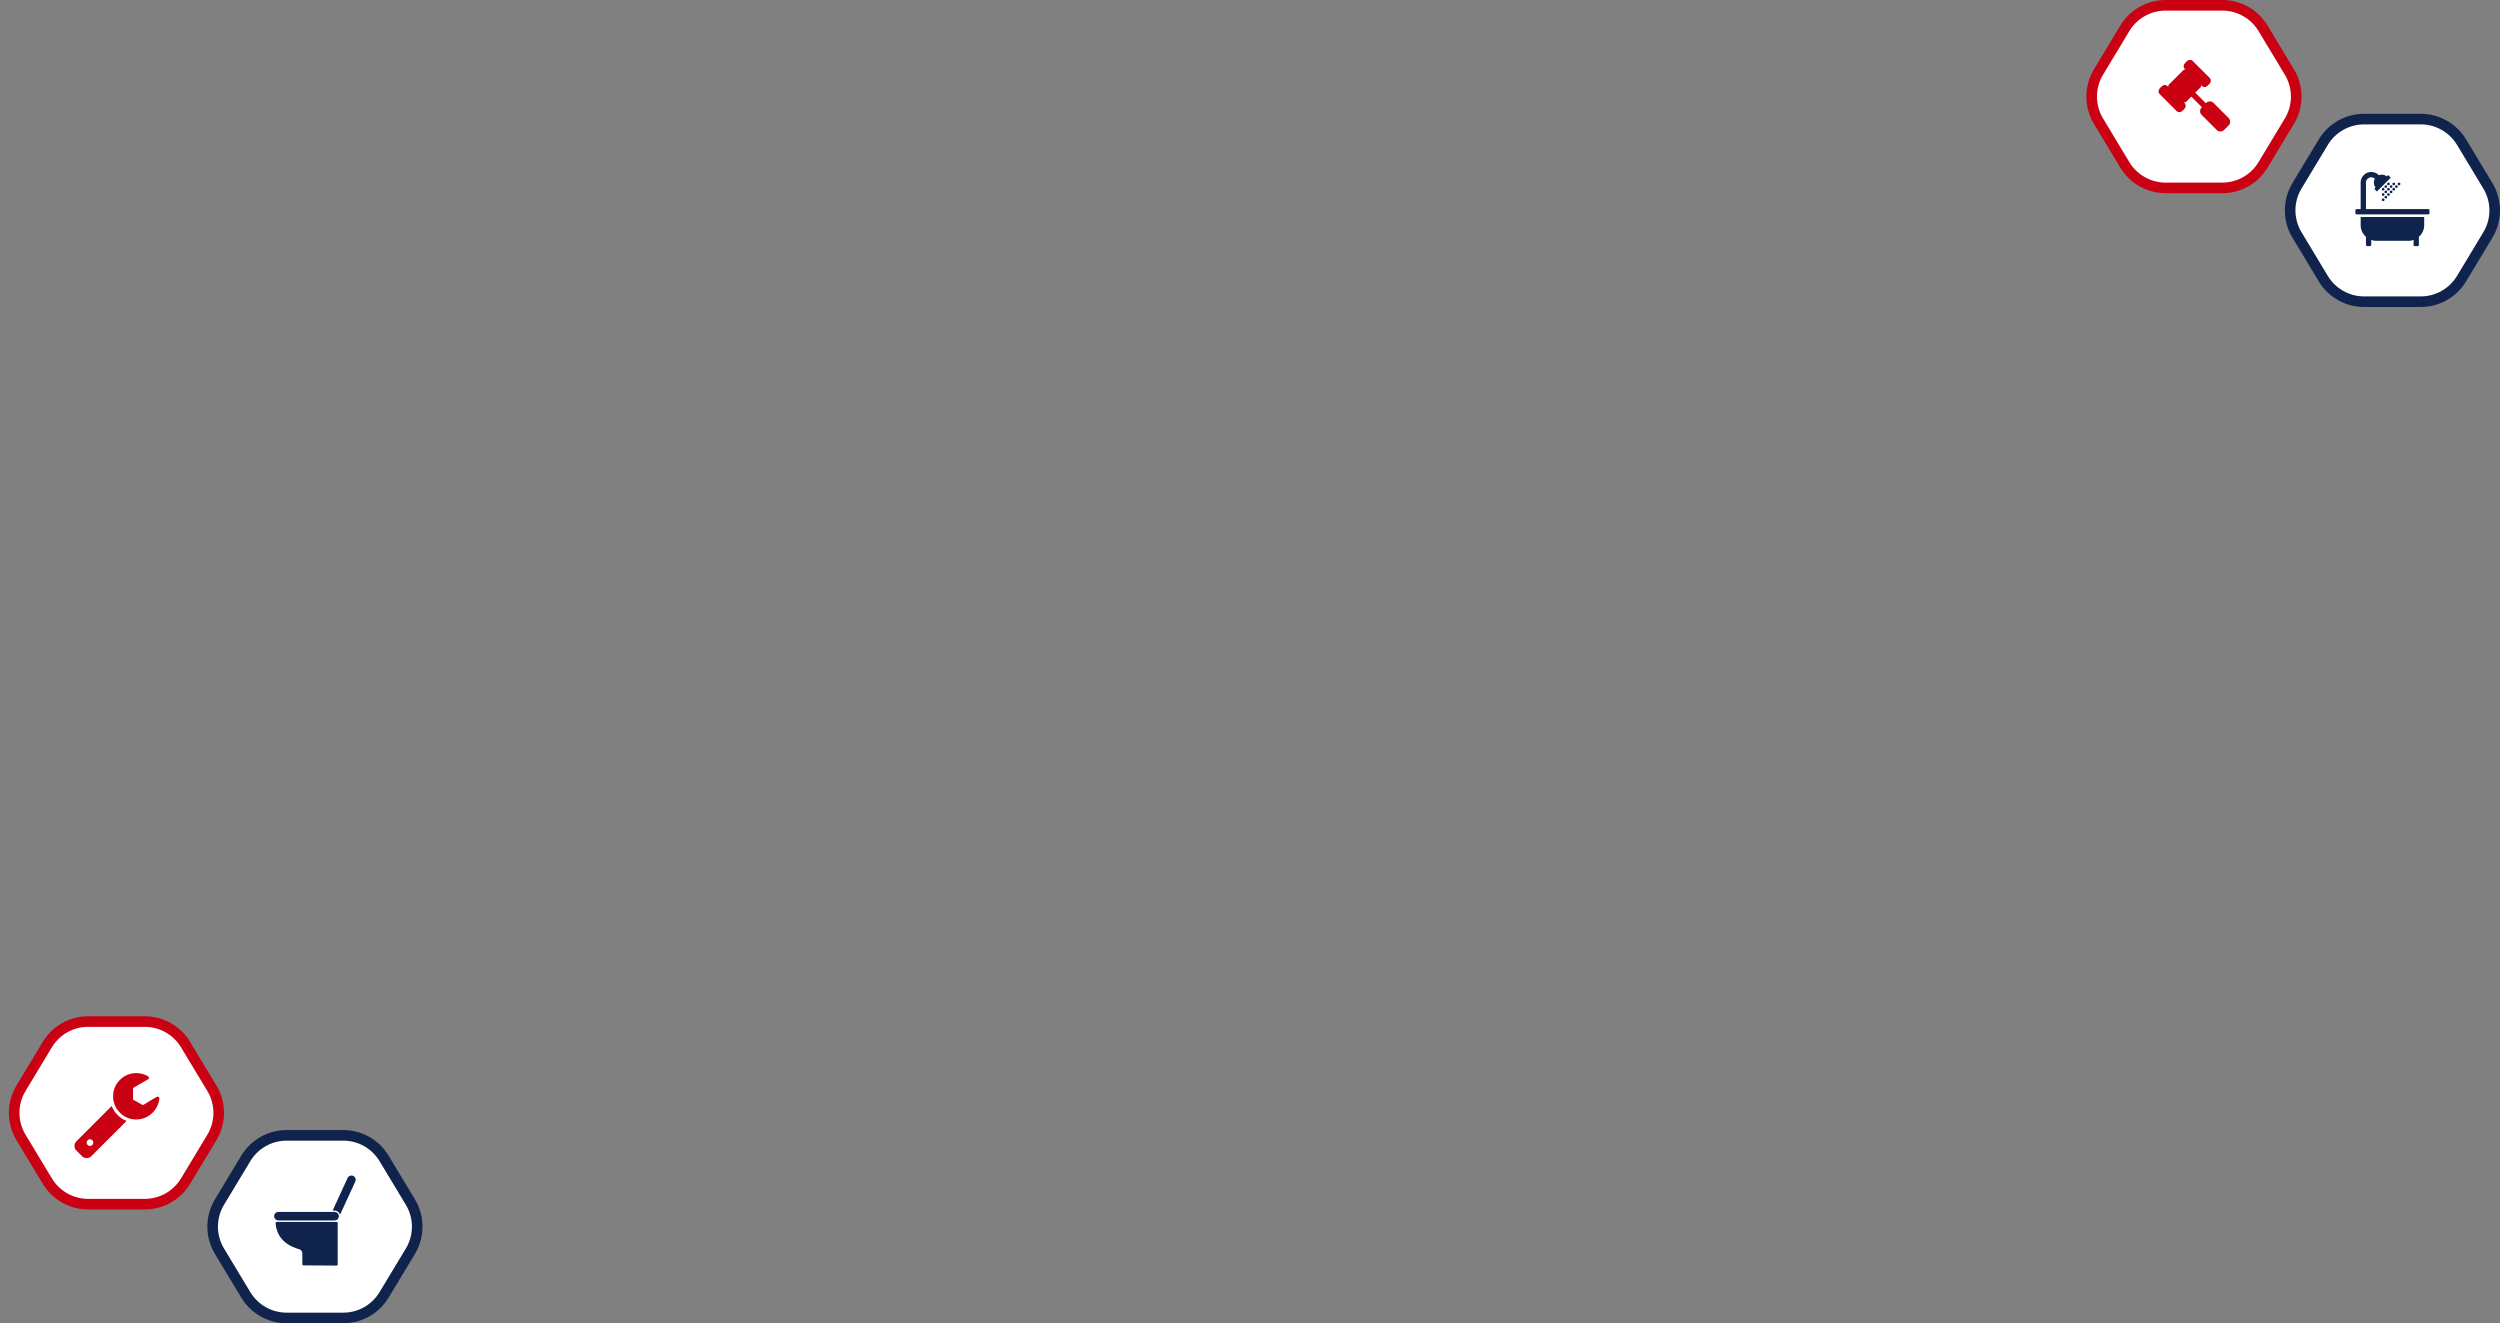 <svg xmlns="http://www.w3.org/2000/svg" width="944.648" height="500" viewBox="0 0 944.648 500">
  <rect x="0" y="0" width="944.648" height="500" fill="#808080" stroke="none"/>
  <g id="グループ_3148" data-name="グループ 3148" transform="translate(-217 -174)">
    <g id="パス_390" data-name="パス 390" transform="translate(1077 217)" fill="#fff">
      <path d="M 54.703 71 L 33.297 71 C 30.201 71 27.14 70.195 24.444 68.673 C 21.749 67.15 19.479 64.943 17.881 62.292 L 7.936 45.792 C 6.246 42.988 5.352 39.774 5.352 36.5 C 5.352 33.226 6.246 30.012 7.936 27.208 L 17.881 10.708 C 19.479 8.057 21.749 5.85 24.444 4.327 C 27.14 2.805 30.201 2 33.297 2 L 54.703 2 C 57.799 2 60.86 2.805 63.556 4.327 C 66.251 5.85 68.521 8.057 70.119 10.708 L 80.064 27.208 C 81.754 30.012 82.648 33.226 82.648 36.5 C 82.648 39.774 81.754 42.988 80.064 45.792 L 70.119 62.292 C 68.521 64.943 66.251 67.15 63.556 68.673 C 60.86 70.195 57.799 71 54.703 71 Z" stroke="none"/>
      <path d="M 33.297 4 C 30.545 4 27.824 4.715 25.428 6.069 C 23.032 7.422 21.015 9.384 19.594 11.74 L 9.649 28.24 C 8.146 30.733 7.352 33.589 7.352 36.5 C 7.352 39.411 8.146 42.267 9.649 44.76 L 19.594 61.26 C 21.015 63.616 23.032 65.578 25.428 66.931 C 27.824 68.285 30.545 69 33.297 69 L 54.703 69 C 57.455 69 60.176 68.285 62.572 66.931 C 64.968 65.578 66.985 63.616 68.406 61.26 L 78.351 44.76 C 79.854 42.267 80.648 39.411 80.648 36.5 C 80.648 33.589 79.854 30.733 78.351 28.24 L 68.406 11.74 C 66.985 9.384 64.968 7.422 62.572 6.069 C 60.176 4.715 57.455 4 54.703 4 L 33.297 4 M 33.297 0 L 54.703 0 C 61.714 0 68.213 3.671 71.832 9.676 L 81.777 26.176 C 85.605 32.526 85.605 40.474 81.777 46.824 L 71.832 63.324 C 68.213 69.329 61.714 73 54.703 73 L 33.297 73 C 26.286 73 19.787 69.329 16.168 63.324 L 6.223 46.824 C 2.395 40.474 2.395 32.526 6.223 26.176 L 16.168 9.676 C 19.787 3.671 26.286 0 33.297 0 Z" stroke="none" fill="#10234c"/>
    </g>
    <g id="グループ_1" data-name="グループ 1" transform="translate(15 -1113)">
      <g id="多角形_4" data-name="多角形 4" transform="translate(987 1287)" fill="#fff">
        <path d="M 54.703 71 L 33.297 71 C 30.201 71 27.14 70.195 24.444 68.673 C 21.749 67.15 19.479 64.943 17.881 62.292 L 7.936 45.792 C 6.246 42.988 5.352 39.774 5.352 36.5 C 5.352 33.226 6.246 30.012 7.936 27.208 L 17.881 10.708 C 19.479 8.057 21.749 5.85 24.444 4.327 C 27.14 2.805 30.201 2 33.297 2 L 54.703 2 C 57.799 2 60.86 2.805 63.556 4.327 C 66.251 5.85 68.521 8.057 70.119 10.708 L 80.064 27.208 C 81.754 30.012 82.648 33.226 82.648 36.5 C 82.648 39.774 81.754 42.988 80.064 45.792 L 70.119 62.292 C 68.521 64.943 66.251 67.15 63.556 68.673 C 60.86 70.195 57.799 71 54.703 71 Z" stroke="none"/>
        <path d="M 33.297 4 C 30.545 4 27.824 4.715 25.428 6.069 C 23.032 7.422 21.015 9.384 19.594 11.74 L 9.649 28.24 C 8.146 30.733 7.352 33.589 7.352 36.5 C 7.352 39.411 8.146 42.267 9.649 44.76 L 19.594 61.26 C 21.015 63.616 23.032 65.578 25.428 66.931 C 27.824 68.285 30.545 69 33.297 69 L 54.703 69 C 57.455 69 60.176 68.285 62.572 66.931 C 64.968 65.578 66.985 63.616 68.406 61.26 L 78.351 44.76 C 79.854 42.267 80.648 39.411 80.648 36.5 C 80.648 33.589 79.854 30.733 78.351 28.24 L 68.406 11.74 C 66.985 9.384 64.968 7.422 62.572 6.069 C 60.176 4.715 57.455 4 54.703 4 L 33.297 4 M 33.297 0 L 54.703 0 C 61.714 0 68.213 3.671 71.832 9.676 L 81.777 26.176 C 85.605 32.526 85.605 40.474 81.777 46.824 L 71.832 63.324 C 68.213 69.329 61.714 73 54.703 73 L 33.297 73 C 26.286 73 19.787 69.329 16.168 63.324 L 6.223 46.824 C 2.395 40.474 2.395 32.526 6.223 26.176 L 16.168 9.676 C 19.787 3.671 26.286 0 33.297 0 Z" stroke="none" fill="#ca0013"/>
      </g>
      <path id="パス_393" data-name="パス 393" d="M13.672,0a1.914,1.914,0,0,1-.578,1.406L11.422,3.094A2,2,0,0,1,10,3.672a1.914,1.914,0,0,1-1.406-.578L2.922-2.594A1.857,1.857,0,0,1,2.328-4,2.077,2.077,0,0,1,3-5.5l-4-4L-2.969-7.531a.723.723,0,0,1-.531.219.723.723,0,0,1-.531-.219l.2.187a1.812,1.812,0,0,1,.2.2,1.838,1.838,0,0,0,.156.18.782.782,0,0,1,.156.211q.031.078.094.211a1.071,1.071,0,0,1,.086.258A1.534,1.534,0,0,1-3.125-6a1.516,1.516,0,0,1-.437,1.063q-.047.047-.258.281t-.3.32q-.086.086-.289.258a1.854,1.854,0,0,1-.344.242,2.9,2.9,0,0,1-.344.141,1.235,1.235,0,0,1-.406.07,1.447,1.447,0,0,1-1.062-.437l-6.375-6.375a1.447,1.447,0,0,1-.437-1.062,1.235,1.235,0,0,1,.07-.406,2.9,2.9,0,0,1,.141-.344,1.854,1.854,0,0,1,.242-.344q.172-.2.258-.289t.32-.3q.234-.211.281-.258A1.516,1.516,0,0,1-11-13.875a1.534,1.534,0,0,1,.281.023,1.071,1.071,0,0,1,.258.086q.133.063.211.094a.782.782,0,0,1,.211.156,1.838,1.838,0,0,0,.18.156,1.812,1.812,0,0,1,.2.2l.188.2a.723.723,0,0,1-.219-.531.723.723,0,0,1,.219-.531l5.438-5.437a.723.723,0,0,1,.531-.219.723.723,0,0,1,.531.219l-.2-.187a1.812,1.812,0,0,1-.2-.2,1.838,1.838,0,0,0-.156-.18.782.782,0,0,1-.156-.211q-.031-.078-.094-.211a1.071,1.071,0,0,1-.086-.258A1.534,1.534,0,0,1-3.875-21a1.516,1.516,0,0,1,.438-1.062q.047-.047.258-.281t.3-.32q.086-.086.289-.258a1.854,1.854,0,0,1,.344-.242,2.9,2.9,0,0,1,.344-.141,1.235,1.235,0,0,1,.406-.07,1.447,1.447,0,0,1,1.063.438l6.375,6.375A1.447,1.447,0,0,1,6.375-15.5a1.235,1.235,0,0,1-.07.406,2.9,2.9,0,0,1-.141.344,1.854,1.854,0,0,1-.242.344q-.172.2-.258.289t-.32.3q-.234.211-.281.258A1.516,1.516,0,0,1,4-13.125a1.534,1.534,0,0,1-.281-.023,1.071,1.071,0,0,1-.258-.086q-.133-.063-.211-.094a.782.782,0,0,1-.211-.156,1.838,1.838,0,0,0-.18-.156,1.812,1.812,0,0,1-.2-.2l-.187-.2a.723.723,0,0,1,.219.531.723.723,0,0,1-.219.531L.5-11l4,4A2.077,2.077,0,0,1,6-7.672a2,2,0,0,1,1.422.578l5.672,5.672A2,2,0,0,1,13.672,0Z" transform="translate(1031 1333)" fill="#ca0013"/>
    </g>
    <path id="パス_391" data-name="パス 391" d="M12-7v3A5.825,5.825,0,0,1,10,.469V3.5a.481.481,0,0,1-.5.5h-1A.481.481,0,0,1,8,3.5V1.656A6.027,6.027,0,0,1,6,2H-6a6.027,6.027,0,0,1-2-.344V3.375a.676.676,0,0,1-.148.445A.444.444,0,0,1-8.5,4h-1a.444.444,0,0,1-.352-.18A.676.676,0,0,1-10,3.375V.469A5.825,5.825,0,0,1-12-4V-7ZM-3.141-13.859A.487.487,0,0,1-3-13.5a.487.487,0,0,1-.141.359A.487.487,0,0,1-3.5-13a.487.487,0,0,1-.359-.141A.487.487,0,0,1-4-13.5a.487.487,0,0,1,.141-.359A.487.487,0,0,1-3.5-14,.487.487,0,0,1-3.141-13.859Zm1-1A.487.487,0,0,1-2-14.5a.487.487,0,0,1-.141.359A.487.487,0,0,1-2.5-14a.487.487,0,0,1-.359-.141A.487.487,0,0,1-3-14.5a.487.487,0,0,1,.141-.359A.487.487,0,0,1-2.5-15,.487.487,0,0,1-2.141-14.859Zm-1-1A.487.487,0,0,1-3-15.5a.487.487,0,0,1-.141.359A.487.487,0,0,1-3.5-15a.487.487,0,0,1-.359-.141A.487.487,0,0,1-4-15.5a.487.487,0,0,1,.141-.359A.487.487,0,0,1-3.5-16,.487.487,0,0,1-3.141-15.859Zm2,0A.487.487,0,0,1-1-15.5a.487.487,0,0,1-.141.359A.487.487,0,0,1-1.5-15a.487.487,0,0,1-.359-.141A.487.487,0,0,1-2-15.5a.487.487,0,0,1,.141-.359A.487.487,0,0,1-1.5-16,.487.487,0,0,1-1.141-15.859Zm-1-1A.487.487,0,0,1-2-16.5a.487.487,0,0,1-.141.359A.487.487,0,0,1-2.5-16a.487.487,0,0,1-.359-.141A.487.487,0,0,1-3-16.5a.487.487,0,0,1,.141-.359A.487.487,0,0,1-2.5-17,.487.487,0,0,1-2.141-16.859Zm-1-1A.487.487,0,0,1-3-17.5a.487.487,0,0,1-.141.359A.487.487,0,0,1-3.5-17a.487.487,0,0,1-.359-.141A.487.487,0,0,1-4-17.5a.487.487,0,0,1,.141-.359A.487.487,0,0,1-3.5-18,.487.487,0,0,1-3.141-17.859ZM14-9.5v1a.487.487,0,0,1-.141.359A.487.487,0,0,1,13.5-8h-27a.487.487,0,0,1-.359-.141A.487.487,0,0,1-14-8.5v-1a.487.487,0,0,1,.141-.359A.487.487,0,0,1-13.5-10H-12V-20a3.854,3.854,0,0,1,1.172-2.828A3.854,3.854,0,0,1-8-24a3.866,3.866,0,0,1,2.875,1.219,2.921,2.921,0,0,1,1.531-.187,2.963,2.963,0,0,1,1.453.609L-1.8-22.7a.215.215,0,0,1,.344,0l.656.656a.215.215,0,0,1,0,.344L-5.7-16.8a.215.215,0,0,1-.344,0l-.656-.656a.215.215,0,0,1,0-.344l.344-.344a2.953,2.953,0,0,1-.633-1.625,2.918,2.918,0,0,1,.367-1.687A1.932,1.932,0,0,0-8-22a1.927,1.927,0,0,0-1.414.586A1.927,1.927,0,0,0-10-20v10H13.5a.487.487,0,0,1,.359.141A.487.487,0,0,1,14-9.5ZM-.141-16.859A.487.487,0,0,1,0-16.5a.487.487,0,0,1-.141.359A.487.487,0,0,1-.5-16a.487.487,0,0,1-.359-.141A.487.487,0,0,1-1-16.5a.487.487,0,0,1,.141-.359A.487.487,0,0,1-.5-17,.487.487,0,0,1-.141-16.859Zm-1-1A.487.487,0,0,1-1-17.5a.487.487,0,0,1-.141.359A.487.487,0,0,1-1.5-17a.487.487,0,0,1-.359-.141A.487.487,0,0,1-2-17.5a.487.487,0,0,1,.141-.359A.487.487,0,0,1-1.5-18,.487.487,0,0,1-1.141-17.859Zm-1-1A.487.487,0,0,1-2-18.5a.487.487,0,0,1-.141.359A.487.487,0,0,1-2.5-18a.487.487,0,0,1-.359-.141A.487.487,0,0,1-3-18.5a.487.487,0,0,1,.141-.359A.487.487,0,0,1-2.5-19,.487.487,0,0,1-2.141-18.859Zm3,1A.487.487,0,0,1,1-17.5a.487.487,0,0,1-.141.359A.487.487,0,0,1,.5-17a.487.487,0,0,1-.359-.141A.487.487,0,0,1,0-17.5a.487.487,0,0,1,.141-.359A.487.487,0,0,1,.5-18,.487.487,0,0,1,.859-17.859Zm-1-1A.487.487,0,0,1,0-18.5a.487.487,0,0,1-.141.359A.487.487,0,0,1-.5-18a.487.487,0,0,1-.359-.141A.487.487,0,0,1-1-18.5a.487.487,0,0,1,.141-.359A.487.487,0,0,1-.5-19,.487.487,0,0,1-.141-18.859Zm-1-1A.487.487,0,0,1-1-19.5a.487.487,0,0,1-.141.359A.487.487,0,0,1-1.5-19a.487.487,0,0,1-.359-.141A.487.487,0,0,1-2-19.5a.487.487,0,0,1,.141-.359A.487.487,0,0,1-1.5-20,.487.487,0,0,1-1.141-19.859Zm3,1A.487.487,0,0,1,2-18.5a.487.487,0,0,1-.141.359A.487.487,0,0,1,1.5-18a.487.487,0,0,1-.359-.141A.487.487,0,0,1,1-18.5a.487.487,0,0,1,.141-.359A.487.487,0,0,1,1.5-19,.487.487,0,0,1,1.859-18.859Zm-1-1A.487.487,0,0,1,1-19.5a.487.487,0,0,1-.141.359A.487.487,0,0,1,.5-19a.487.487,0,0,1-.359-.141A.487.487,0,0,1,0-19.5a.487.487,0,0,1,.141-.359A.487.487,0,0,1,.5-20,.487.487,0,0,1,.859-19.859Zm2,0A.487.487,0,0,1,3-19.5a.487.487,0,0,1-.141.359A.487.487,0,0,1,2.5-19a.487.487,0,0,1-.359-.141A.487.487,0,0,1,2-19.5a.487.487,0,0,1,.141-.359A.487.487,0,0,1,2.5-20,.487.487,0,0,1,2.859-19.859Z" transform="translate(1121 263)" fill="#10234c"/>
    <g id="グループ_3147" data-name="グループ 3147" transform="translate(0 83)">
      <g id="グループ_2" data-name="グループ 2" transform="translate(15 -824)">
        <g id="多角形_7" data-name="多角形 7" transform="translate(277 1342)" fill="#fff">
          <path d="M 54.703 71 L 33.297 71 C 30.201 71 27.14 70.195 24.444 68.673 C 21.749 67.15 19.479 64.943 17.881 62.292 L 7.936 45.792 C 6.246 42.988 5.352 39.774 5.352 36.5 C 5.352 33.226 6.246 30.012 7.936 27.208 L 17.881 10.708 C 19.479 8.057 21.749 5.85 24.444 4.327 C 27.14 2.805 30.201 2 33.297 2 L 54.703 2 C 57.799 2 60.86 2.805 63.556 4.327 C 66.251 5.85 68.521 8.057 70.119 10.708 L 80.064 27.208 C 81.754 30.012 82.648 33.226 82.648 36.5 C 82.648 39.774 81.754 42.988 80.064 45.792 L 70.119 62.292 C 68.521 64.943 66.251 67.15 63.556 68.673 C 60.86 70.195 57.799 71 54.703 71 Z" stroke="none"/>
          <path d="M 33.297 4 C 30.545 4 27.824 4.715 25.428 6.069 C 23.032 7.422 21.015 9.384 19.594 11.74 L 9.649 28.24 C 8.146 30.733 7.352 33.589 7.352 36.5 C 7.352 39.411 8.146 42.267 9.649 44.76 L 19.594 61.26 C 21.015 63.616 23.032 65.578 25.428 66.931 C 27.824 68.285 30.545 69 33.297 69 L 54.703 69 C 57.455 69 60.176 68.285 62.572 66.931 C 64.968 65.578 66.985 63.616 68.406 61.26 L 78.351 44.76 C 79.854 42.267 80.648 39.411 80.648 36.5 C 80.648 33.589 79.854 30.733 78.351 28.24 L 68.406 11.74 C 66.985 9.384 64.968 7.422 62.572 6.069 C 60.176 4.715 57.455 4 54.703 4 L 33.297 4 M 33.297 0 L 54.703 0 C 61.714 0 68.213 3.671 71.832 9.676 L 81.777 26.176 C 85.605 32.526 85.605 40.474 81.777 46.824 L 71.832 63.324 C 68.213 69.329 61.714 73 54.703 73 L 33.297 73 C 26.286 73 19.787 69.329 16.168 63.324 L 6.223 46.824 C 2.395 40.474 2.395 32.526 6.223 26.176 L 16.168 9.676 C 19.787 3.671 26.286 0 33.297 0 Z" stroke="none" fill="#10234c"/>
        </g>
        <path id="パス_389" data-name="パス 389" d="M853.161,904.541l-5.678,12.344a.092.092,0,0,1-.17-.005,2.128,2.128,0,0,0-1.985-1.368h-.6a.093.093,0,0,1-.084-.131l5.6-12.179a1.6,1.6,0,1,1,2.912,1.34Zm-7.834,11.492H824.1a1.6,1.6,0,0,0-1.6,1.63,1.62,1.62,0,0,0,1.629,1.575h21.2a1.6,1.6,0,1,0,0-3.206Zm-22.271,4.193c.431,6.76,5.847,8.963,8.913,9.905a1.67,1.67,0,0,1,1.178,1.6v4.04a.447.447,0,0,0,.444.447l12.455.079a.447.447,0,0,0,.45-.447V920.2a.406.406,0,0,0-.406-.406H823.462A.406.406,0,0,0,823.057,920.226Z" transform="translate(-516.904 456.915)" fill="#10234c"/>
      </g>
      <g id="グループ_3" data-name="グループ 3" transform="translate(15 -824)">
        <g id="グループ_3138" data-name="グループ 3138">
          <g id="多角形_6" data-name="多角形 6" transform="translate(202 1299)" fill="#fff">
            <path d="M 54.703 71 L 33.297 71 C 30.201 71 27.14 70.195 24.444 68.673 C 21.749 67.15 19.479 64.943 17.881 62.292 L 7.936 45.792 C 6.246 42.988 5.352 39.774 5.352 36.5 C 5.352 33.226 6.246 30.012 7.936 27.208 L 17.881 10.708 C 19.479 8.057 21.749 5.85 24.444 4.327 C 27.14 2.805 30.201 2 33.297 2 L 54.703 2 C 57.799 2 60.86 2.805 63.556 4.327 C 66.251 5.85 68.521 8.057 70.119 10.708 L 80.064 27.208 C 81.754 30.012 82.648 33.226 82.648 36.5 C 82.648 39.774 81.754 42.988 80.064 45.792 L 70.119 62.292 C 68.521 64.943 66.251 67.15 63.556 68.673 C 60.86 70.195 57.799 71 54.703 71 Z" stroke="none"/>
            <path d="M 33.297 4 C 30.545 4 27.824 4.715 25.428 6.069 C 23.032 7.422 21.015 9.384 19.594 11.74 L 9.649 28.24 C 8.146 30.733 7.352 33.589 7.352 36.5 C 7.352 39.411 8.146 42.267 9.649 44.76 L 19.594 61.26 C 21.015 63.616 23.032 65.578 25.428 66.931 C 27.824 68.285 30.545 69 33.297 69 L 54.703 69 C 57.455 69 60.176 68.285 62.572 66.931 C 64.968 65.578 66.985 63.616 68.406 61.26 L 78.351 44.76 C 79.854 42.267 80.648 39.411 80.648 36.5 C 80.648 33.589 79.854 30.733 78.351 28.24 L 68.406 11.74 C 66.985 9.384 64.968 7.422 62.572 6.069 C 60.176 4.715 57.455 4 54.703 4 L 33.297 4 M 33.297 0 L 54.703 0 C 61.714 0 68.213 3.671 71.832 9.676 L 81.777 26.176 C 85.605 32.526 85.605 40.474 81.777 46.824 L 71.832 63.324 C 68.213 69.329 61.714 73 54.703 73 L 33.297 73 C 26.286 73 19.787 69.329 16.168 63.324 L 6.223 46.824 C 2.395 40.474 2.395 32.526 6.223 26.176 L 16.168 9.676 C 19.787 3.671 26.286 0 33.297 0 Z" stroke="none" fill="#ca0013"/>
          </g>
          <path id="パス_392" data-name="パス 392" d="M-9.121-.371A1.2,1.2,0,0,0-8.75-1.25a1.2,1.2,0,0,0-.371-.879A1.2,1.2,0,0,0-10-2.5a1.2,1.2,0,0,0-.879.371,1.2,1.2,0,0,0-.371.879,1.2,1.2,0,0,0,.371.879A1.2,1.2,0,0,0-10,0,1.2,1.2,0,0,0-9.121-.371ZM3.828-9.453-9.492,3.867a2.393,2.393,0,0,1-1.758.723,2.5,2.5,0,0,1-1.777-.723L-15.1,1.758A2.321,2.321,0,0,1-15.84,0,2.425,2.425,0,0,1-15.1-1.777l13.3-13.3A9.951,9.951,0,0,0,.439-11.689,9.951,9.951,0,0,0,3.828-9.453Zm12.383-8.5a6.835,6.835,0,0,1-.449,2.07,8.589,8.589,0,0,1-3.213,4.248A8.525,8.525,0,0,1,7.5-10a8.427,8.427,0,0,1-6.182-2.568A8.427,8.427,0,0,1-1.25-18.75a8.427,8.427,0,0,1,2.568-6.182A8.427,8.427,0,0,1,7.5-27.5a9.435,9.435,0,0,1,2.373.322,6.685,6.685,0,0,1,2.1.908.642.642,0,0,1,.313.547.642.642,0,0,1-.312.547l-5.723,3.3V-17.5l3.77,2.09,1.543-.947q1.445-.889,2.646-1.582a6.352,6.352,0,0,1,1.377-.693.57.57,0,0,1,.459.2A.728.728,0,0,1,16.211-17.949Z" transform="translate(246 1348)" fill="#ca0013"/>
        </g>
      </g>
    </g>
  </g>
</svg>
